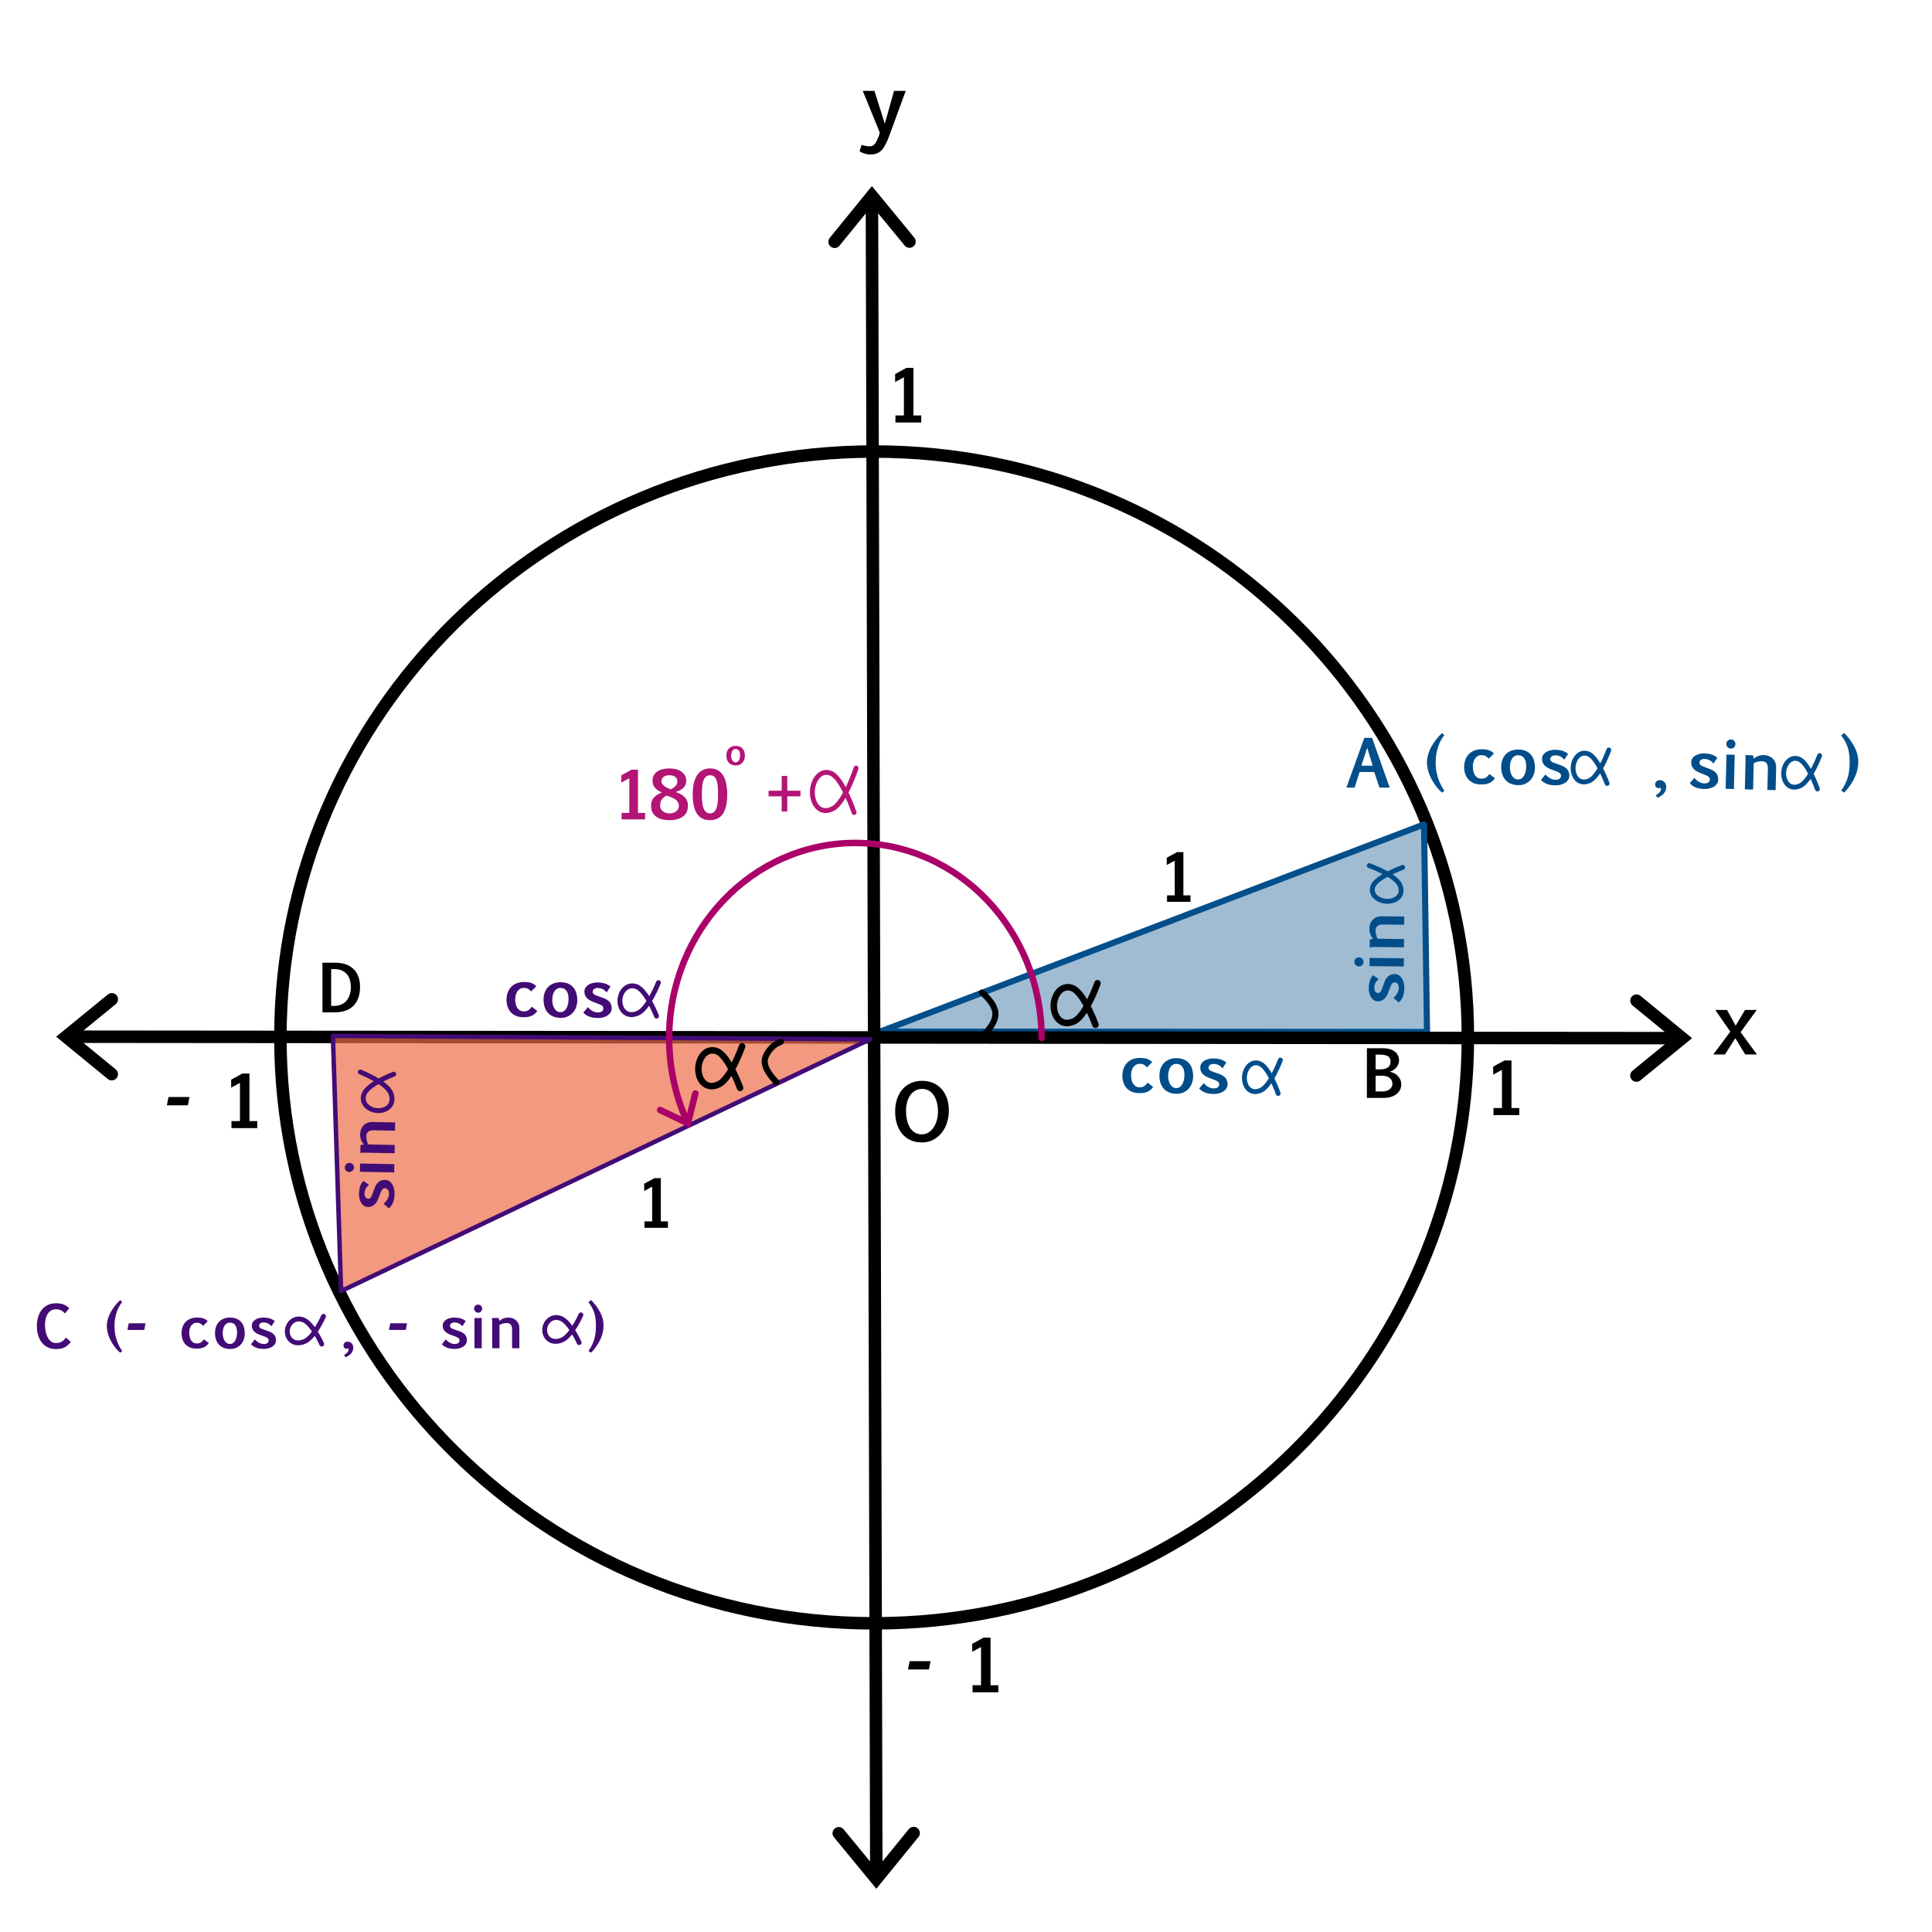 <?xml version="1.0" encoding="UTF-8" standalone="no"?> <svg xmlns="http://www.w3.org/2000/svg" xmlns:vectornator="http://vectornator.io" xmlns:xlink="http://www.w3.org/1999/xlink" height="100%" stroke-miterlimit="10" style="fill-rule:nonzero;clip-rule:evenodd;stroke-linecap:round;stroke-linejoin:round;" version="1.1" viewBox="0 0 595.35 595.35" width="100%" xml:space="preserve"> <defs></defs> <g id="Katman-1" vectornator:layerName="Katman 1"> <path d="M86.403 319.685C86.403 219.972 168.317 139.139 269.364 139.139C370.411 139.139 452.325 219.972 452.325 319.685C452.325 419.398 370.411 500.231 269.364 500.231C168.317 500.231 86.403 419.398 86.403 319.685Z" fill="#cc0000" fill-opacity="0" fill-rule="nonzero" opacity="1" stroke="#000000" stroke-linecap="butt" stroke-linejoin="miter" stroke-width="3.846" vectornator:layerName="(oval)"></path> <path d="M271.254 317.88L438.824 254.042L439.742 317.999L271.254 317.88Z" fill="#034f8b" fill-opacity="0.375" fill-rule="nonzero" opacity="1" stroke="#034f8b" stroke-linecap="butt" stroke-linejoin="miter" stroke-width="1.887"></path> <g opacity="1"> <path d="M516.459 319.909C491.36 319.886 22.267 319.461 22.267 319.461" fill="none" stroke="#000000" stroke-linecap="butt" stroke-linejoin="miter" stroke-width="3.846"></path> <g fill="#000000" stroke="none"> <path d="M33.24 306.445L19.128 317.97L17.308 319.456L19.126 320.946L33.216 332.496C34.038 333.17 35.249 333.05 35.922 332.228C36.596 331.407 36.476 330.195 35.654 329.522L21.564 317.972L21.561 320.949L35.673 309.424C36.495 308.752 36.617 307.541 35.946 306.718C35.274 305.896 34.062 305.773 33.24 306.445Z" fill="#000000"></path> <path d="M505.487 332.924L519.599 321.4L521.419 319.913L519.601 318.423L505.51 306.873C504.689 306.2 503.478 306.32 502.804 307.141C502.131 307.962 502.251 309.174 503.072 309.847L517.163 321.397L517.166 318.421L503.054 329.946C502.232 330.617 502.109 331.829 502.781 332.651C503.453 333.474 504.664 333.596 505.487 332.924Z" fill="#000000"></path> </g> </g> <g opacity="1"> <path d="M270.036 577.07C269.995 561.214 269.402 334.375 269.402 334.375L269.333 307.853C269.333 307.853 268.734 78.27 268.692 62.299" fill="none" stroke="#000000" stroke-linecap="butt" stroke-linejoin="miter" stroke-width="3.846"></path> <g fill="#000000" stroke="none"> <path d="M281.746 73.226L270.172 59.155L268.679 57.34L267.196 59.163L255.695 73.294C255.025 74.118 255.149 75.329 255.973 75.999C256.796 76.67 258.007 76.545 258.678 75.722L270.178 61.59L267.202 61.598L278.776 75.669C279.451 76.489 280.662 76.607 281.483 75.933C282.303 75.258 282.421 74.046 281.746 73.226Z" fill="#000000"></path> <path d="M256.982 566.143L268.556 580.214L270.049 582.029L271.532 580.206L283.033 566.075C283.703 565.251 283.579 564.04 282.755 563.37C281.932 562.699 280.72 562.824 280.05 563.647L268.55 577.779L271.526 577.771L259.952 563.7C259.277 562.88 258.065 562.762 257.245 563.436C256.425 564.111 256.307 565.323 256.982 566.143Z" fill="#000000"></path> </g> </g> <path d="M302.621 305.87C302.621 305.87 306.452 308.968 306.728 312.068C307.003 315.168 303.724 318.271 303.724 318.271" fill="#000000" fill-opacity="0.006" fill-rule="nonzero" opacity="1" stroke="#000000" stroke-linecap="butt" stroke-linejoin="miter" stroke-width="1.887"></path> <path d="M462.834 341.442L462.834 329.668L460.127 331.151L460.127 328.691L463.596 326.789L465.766 326.789L465.766 341.442L468.172 341.442L468.172 343.622L460.223 343.622L460.223 341.442L462.834 341.442Z" fill="#000000" opacity="1" stroke="#000000" stroke-linecap="butt" stroke-linejoin="miter" stroke-opacity="0.006" stroke-width="0.508"></path> <path d="M527.952 324.929L533.196 317.922L528.574 311.218L532.18 311.218L534.846 316.055L537.741 311.218L541.346 311.218L536.369 318.061L541.397 324.929L537.791 324.929L534.744 319.927L531.558 324.929L527.952 324.929Z" fill="#000000" opacity="1" stroke="#000000" stroke-linecap="butt" stroke-linejoin="miter" stroke-opacity="0.006" stroke-width="0.508"></path> <path d="M200.97 376.369L200.97 365.665L198.509 367.013L198.509 364.777L201.663 363.048L203.636 363.048L203.636 376.369L205.823 376.369L205.823 378.351L198.597 378.351L198.597 376.369L200.97 376.369Z" fill="#000000" opacity="1" stroke="#000000" stroke-linecap="butt" stroke-linejoin="miter" stroke-opacity="0.006" stroke-width="0.508"></path> <path d="M361.996 275.912L361.996 265.209L359.535 266.557L359.535 264.32L362.689 262.592L364.662 262.592L364.662 275.912L366.85 275.912L366.85 277.895L359.623 277.895L359.623 275.912L361.996 275.912Z" fill="#000000" opacity="1" stroke="#000000" stroke-linecap="butt" stroke-linejoin="miter" stroke-opacity="0.006" stroke-width="0.508"></path> <path d="M278.544 128.017L278.544 116.243L275.837 117.726L275.837 115.266L279.307 113.365L281.477 113.365L281.477 128.017L283.883 128.017L283.883 130.198L275.934 130.198L275.934 128.017L278.544 128.017Z" fill="#000000" opacity="1" stroke="#000000" stroke-linecap="butt" stroke-linejoin="miter" stroke-opacity="0.006" stroke-width="0.508"></path> <g fill="#000000" opacity="1" stroke="#000000" stroke-linecap="butt" stroke-linejoin="miter" stroke-opacity="0.006" stroke-width="0.508"> <path d="M58.383 338.044L57.9 340.601L51.433 340.601L51.927 338.044L58.383 338.044Z" stroke-width="0.404"></path> <path d="M73.938 345.456L73.938 333.683L71.231 335.165L71.231 332.705L74.701 330.804L76.87 330.804L76.87 345.456L79.277 345.456L79.277 347.637L71.328 347.637L71.328 345.456L73.938 345.456Z" stroke-width="0.404"></path> </g> <g fill="#000000" opacity="1" stroke="#000000" stroke-linecap="butt" stroke-linejoin="miter" stroke-opacity="0.006" stroke-width="0.508"> <path d="M286.747 511.89L286.264 514.446L279.797 514.446L280.291 511.89L286.747 511.89Z" stroke-width="0.404"></path> <path d="M302.302 519.302L302.302 507.528L299.595 509.011L299.595 506.551L303.065 504.649L305.235 504.649L305.235 519.302L307.641 519.302L307.641 521.482L299.692 521.482L299.692 519.302L302.302 519.302Z" stroke-width="0.404"></path> </g> <path d="M292.391 342.219C292.391 343.13 292.301 344.006 292.119 344.847C291.938 345.688 291.675 346.473 291.332 347.202C290.989 347.931 290.572 348.593 290.082 349.187C289.592 349.781 289.04 350.291 288.427 350.715C287.813 351.14 287.144 351.467 286.419 351.699C285.693 351.93 284.922 352.046 284.104 352.046C282.792 352.046 281.625 351.815 280.602 351.352C279.58 350.889 278.715 350.237 278.009 349.396C277.303 348.554 276.765 347.546 276.395 346.369C276.024 345.192 275.839 343.89 275.839 342.462C275.839 341.089 276.032 339.827 276.418 338.677C276.804 337.527 277.355 336.536 278.073 335.702C278.791 334.869 279.665 334.221 280.695 333.758C281.725 333.295 282.884 333.063 284.173 333.063C285.377 333.063 286.482 333.274 287.489 333.694C288.496 334.115 289.362 334.719 290.088 335.506C290.813 336.293 291.378 337.253 291.784 338.388C292.189 339.522 292.391 340.799 292.391 342.219ZM289.034 342.509C289.034 341.467 288.921 340.52 288.693 339.667C288.465 338.814 288.139 338.083 287.715 337.473C287.291 336.864 286.777 336.391 286.175 336.055C285.574 335.72 284.898 335.552 284.15 335.552C283.417 335.552 282.747 335.71 282.142 336.027C281.536 336.343 281.015 336.796 280.579 337.387C280.143 337.977 279.803 338.689 279.56 339.522C279.317 340.356 279.196 341.285 279.196 342.312C279.196 343.353 279.298 344.316 279.503 345.2C279.707 346.083 280.012 346.849 280.417 347.497C280.822 348.145 281.326 348.651 281.927 349.014C282.529 349.376 283.224 349.558 284.011 349.558C284.798 349.558 285.502 349.363 286.123 348.973C286.745 348.583 287.271 348.063 287.703 347.41C288.135 346.758 288.465 346.008 288.693 345.159C288.921 344.31 289.034 343.427 289.034 342.509Z" fill="#000000" opacity="1" stroke="#000000" stroke-linecap="butt" stroke-linejoin="miter" stroke-opacity="0.006" stroke-width="0.508"></path> <path d="M103.209 296.656C104.616 296.656 105.809 296.855 106.789 297.252C107.768 297.649 108.568 298.188 109.186 298.868C109.804 299.549 110.254 300.34 110.534 301.241C110.814 302.143 110.954 303.099 110.954 304.108C110.954 304.811 110.895 305.493 110.778 306.154C110.661 306.814 110.473 307.434 110.216 308.014C109.959 308.593 109.625 309.126 109.215 309.611C108.805 310.096 108.309 310.512 107.726 310.861C107.143 311.209 106.47 311.479 105.705 311.671C104.94 311.863 104.072 311.959 103.102 311.959L99.362 311.959L99.362 296.656L103.209 296.656ZM102.047 298.629L102.047 309.987L102.868 309.987C103.623 309.987 104.321 309.866 104.962 309.625C105.604 309.384 106.159 309.02 106.627 308.531C107.096 308.043 107.462 307.428 107.726 306.686C107.99 305.944 108.122 305.074 108.122 304.078C108.122 303.382 108.032 302.706 107.853 302.052C107.674 301.398 107.384 300.817 106.984 300.309C106.583 299.801 106.061 299.394 105.416 299.088C104.772 298.782 103.984 298.629 103.053 298.629L102.047 298.629Z" fill="#000000" opacity="1" stroke="#000000" stroke-linecap="butt" stroke-linejoin="miter" stroke-opacity="0.006" stroke-width="0.508"></path> <path d="M426.099 323.007C426.867 323.007 427.562 323.093 428.184 323.266C428.805 323.438 429.333 323.688 429.766 324.013C430.198 324.339 430.532 324.739 430.767 325.214C431.001 325.689 431.118 326.233 431.118 326.845C431.118 327.229 431.042 327.604 430.889 327.968C430.736 328.333 430.529 328.666 430.268 328.969C430.008 329.272 429.702 329.535 429.351 329.76C428.999 329.985 428.625 330.149 428.227 330.253C428.625 330.325 429.033 330.455 429.453 330.644C429.873 330.833 430.257 331.09 430.605 331.415C430.954 331.741 431.24 332.136 431.465 332.602C431.689 333.067 431.802 333.609 431.802 334.228C431.802 334.749 431.688 335.255 431.46 335.746C431.232 336.238 430.893 336.674 430.444 337.055C429.995 337.436 429.438 337.74 428.774 337.968C428.11 338.196 427.345 338.31 426.479 338.31L421.206 338.31L421.216 323.007L426.099 323.007ZM423.892 331.493L423.892 336.337L425.952 336.337C426.486 336.337 426.95 336.269 427.344 336.132C427.738 335.995 428.063 335.815 428.32 335.59C428.577 335.366 428.768 335.115 428.892 334.838C429.015 334.562 429.077 334.28 429.077 333.993C429.077 333.655 429.015 333.333 428.892 333.027C428.768 332.721 428.576 332.455 428.315 332.231C428.055 332.006 427.721 331.827 427.314 331.694C426.907 331.56 426.418 331.493 425.845 331.493L423.892 331.493ZM423.901 324.98L423.892 329.521L425.317 329.521C425.799 329.521 426.237 329.475 426.631 329.384C427.025 329.293 427.36 329.151 427.637 328.959C427.913 328.767 428.127 328.526 428.276 328.237C428.426 327.947 428.501 327.604 428.501 327.206C428.501 326.829 428.446 326.5 428.335 326.22C428.224 325.94 428.037 325.709 427.773 325.527C427.51 325.344 427.163 325.208 426.733 325.117C426.304 325.025 425.77 324.98 425.132 324.98L423.901 324.98Z" fill="#000000" opacity="1" stroke="#000000" stroke-linecap="butt" stroke-linejoin="miter" stroke-opacity="0.006" stroke-width="0.508"></path> <path d="M272.648 38.152L275.491 28.009L279.097 28.009L273.689 42.761C273.35 43.531 273.024 44.216 272.711 44.817C272.398 45.418 272.038 45.924 271.632 46.334C271.226 46.745 270.75 47.058 270.204 47.274C269.658 47.49 268.983 47.597 268.179 47.597C267.536 47.597 266.933 47.504 266.37 47.318C265.807 47.132 265.31 46.904 264.878 46.633L265.5 44.627C265.627 44.678 265.79 44.733 265.989 44.792C266.188 44.851 266.402 44.902 266.63 44.944C266.859 44.986 267.096 45.023 267.341 45.052C267.587 45.082 267.819 45.096 268.039 45.096C268.369 45.096 268.664 45.027 268.922 44.887C269.18 44.747 269.417 44.544 269.633 44.278C269.848 44.011 270.049 43.679 270.236 43.281C270.422 42.883 270.608 42.431 270.794 41.923C270.853 41.787 270.911 41.618 270.966 41.415C271.021 41.212 271.061 41.013 271.086 40.818L265.868 28.009L269.474 28.009L272.648 38.152Z" fill="#000000" opacity="1" stroke="none"></path> <path d="M268.133 320.253L105.105 397.846L102.583 319.208L268.133 320.253Z" fill="#ed6d48" fill-opacity="0.696" fill-rule="nonzero" opacity="1" stroke="#420b75" stroke-linecap="butt" stroke-linejoin="miter" stroke-width="1.378"></path> <path d="M240.606 321.053C240.606 321.053 240.579 321.073 239.743 321.424C238.006 322.155 235.874 324.666 235.66 326.721C235.343 329.765 239.235 333.418 239.235 333.418" fill="#cc0000" fill-opacity="0" fill-rule="nonzero" opacity="1" stroke="#000000" stroke-linecap="butt" stroke-linejoin="miter" stroke-width="1.887"></path> <g opacity="1" vectornator:layerName="Grupla 2"> <g fill="#420b75" opacity="1" stroke="#000000" stroke-linecap="butt" stroke-linejoin="miter" stroke-opacity="0.006" stroke-width="0.482"> <path d="M118.208 370.939C119.294 369.996 119.847 368.978 119.868 367.884C119.872 367.643 119.852 367.418 119.807 367.209C119.762 367 119.689 366.819 119.588 366.668C119.487 366.516 119.356 366.395 119.194 366.304C119.033 366.213 118.839 366.165 118.611 366.161C118.448 366.158 118.301 366.191 118.17 366.26C118.038 366.329 117.922 366.421 117.823 366.537C117.723 366.652 117.634 366.781 117.556 366.922C117.479 367.064 117.413 367.206 117.358 367.348C117.242 367.613 117.138 367.876 117.045 368.138C116.952 368.4 116.848 368.664 116.732 368.929C116.677 369.077 116.607 369.257 116.522 369.467C116.437 369.677 116.332 369.895 116.207 370.12C116.082 370.346 115.936 370.567 115.769 370.786C115.602 371.004 115.403 371.2 115.172 371.375C114.941 371.55 114.679 371.69 114.388 371.795C114.096 371.9 113.761 371.949 113.384 371.942C112.915 371.933 112.507 371.812 112.16 371.577C111.813 371.343 111.524 371.034 111.294 370.652C111.063 370.27 110.892 369.839 110.781 369.358C110.669 368.878 110.618 368.383 110.628 367.876C110.643 367.068 110.752 366.336 110.953 365.679C111.154 365.022 111.481 364.424 111.934 363.886L113.689 365.072C113.484 365.27 113.299 365.463 113.136 365.652C112.973 365.841 112.833 366.042 112.715 366.255C112.597 366.467 112.506 366.7 112.443 366.953C112.379 367.205 112.345 367.495 112.338 367.82C112.333 368.093 112.361 368.328 112.423 368.525C112.484 368.721 112.569 368.884 112.677 369.013C112.786 369.142 112.911 369.237 113.053 369.299C113.195 369.36 113.344 369.392 113.5 369.395C113.676 369.398 113.828 369.359 113.957 369.277C114.085 369.194 114.198 369.087 114.295 368.956C114.392 368.824 114.476 368.674 114.548 368.506C114.619 368.338 114.686 368.167 114.748 367.993C114.851 367.721 114.952 367.448 115.051 367.173C115.151 366.898 115.252 366.625 115.355 366.353C115.41 366.218 115.475 366.053 115.55 365.859C115.625 365.665 115.72 365.465 115.835 365.259C115.949 365.052 116.088 364.848 116.252 364.646C116.415 364.444 116.61 364.264 116.838 364.106C117.066 363.947 117.329 363.82 117.627 363.725C117.925 363.63 118.269 363.586 118.66 363.593C119.148 363.602 119.577 363.731 119.947 363.979C120.316 364.227 120.623 364.55 120.866 364.948C121.109 365.347 121.291 365.798 121.412 366.302C121.532 366.805 121.588 367.321 121.578 367.848C121.569 368.317 121.535 368.759 121.475 369.174C121.415 369.59 121.319 369.984 121.189 370.356C121.058 370.728 120.883 371.081 120.666 371.415C120.448 371.75 120.176 372.064 119.852 372.357L118.208 370.939Z" stroke-width="0.404"></path> <path d="M110.922 361.083L110.97 358.544L121.515 358.744L121.467 361.282L110.922 361.083ZM107.62 361.148C107.418 361.144 107.233 361.103 107.065 361.025C106.898 360.947 106.753 360.843 106.632 360.714C106.51 360.585 106.417 360.433 106.352 360.259C106.287 360.086 106.256 359.901 106.26 359.706C106.264 359.497 106.305 359.309 106.383 359.142C106.461 358.974 106.565 358.829 106.694 358.708C106.823 358.587 106.975 358.495 107.149 358.433C107.322 358.371 107.504 358.342 107.692 358.346C107.881 358.349 108.059 358.385 108.227 358.454C108.395 358.522 108.543 358.619 108.671 358.745C108.799 358.871 108.9 359.02 108.975 359.191C109.05 359.361 109.086 359.551 109.082 359.759C109.078 359.954 109.034 360.137 108.949 360.308C108.865 360.479 108.755 360.627 108.619 360.751C108.483 360.876 108.328 360.974 108.154 361.045C107.98 361.117 107.802 361.151 107.62 361.148Z" stroke-width="0.404"></path> <path d="M112.841 355.2C112.632 355.196 112.364 355.196 112.035 355.2C111.706 355.203 111.372 355.234 111.032 355.293L111.077 352.901C111.123 352.882 111.187 352.864 111.268 352.846C111.35 352.828 111.439 352.808 111.533 352.787C111.628 352.766 111.726 352.749 111.827 352.734C111.929 352.72 112.022 352.707 112.106 352.696C111.966 352.537 111.827 352.345 111.688 352.121C111.549 351.897 111.425 351.652 111.316 351.387C111.207 351.121 111.121 350.834 111.058 350.527C110.996 350.22 110.968 349.9 110.974 349.568C110.984 349.022 111.078 348.514 111.257 348.045C111.435 347.576 111.687 347.171 112.012 346.829C112.338 346.486 112.733 346.219 113.199 346.026C113.665 345.833 114.191 345.742 114.777 345.753L121.758 345.885L121.71 348.423L115.208 348.3C114.784 348.292 114.426 348.328 114.131 348.407C113.837 348.486 113.598 348.607 113.416 348.77C113.234 348.932 113.1 349.133 113.014 349.372C112.928 349.612 112.882 349.888 112.876 350.2C112.873 350.382 112.884 350.578 112.909 350.787C112.935 350.996 112.975 351.21 113.029 351.429C113.083 351.648 113.148 351.864 113.222 352.077C113.296 352.29 113.38 352.489 113.474 352.673L121.627 352.827L121.579 355.365L112.841 355.2Z" stroke-width="0.404"></path> </g> <path d="M111.025 330.344C111.025 330.344 118.979 333.48 120.376 336.745C121.773 340.01 119.591 342.083 116.871 342.242C114.101 342.404 111.013 340.217 112.193 337.117C113.372 334.018 121.332 331.006 121.332 331.006" fill="none" opacity="1" stroke="#420b75" stroke-linecap="butt" stroke-linejoin="miter" stroke-width="1.5" vectornator:layerName="Eğri 2"></path> </g> <g opacity="1" vectornator:layerName="Grupla 10"> <g fill="#004d8a" opacity="1" stroke="none" vectornator:layerName="Text 1"> <path d="M355.352 334.938C355.057 335.353 354.742 335.686 354.408 335.938C354.074 336.19 353.725 336.384 353.359 336.522C352.994 336.659 352.617 336.75 352.23 336.793C351.842 336.836 351.45 336.856 351.052 336.853C350.115 336.847 349.317 336.689 348.658 336.378C347.999 336.068 347.462 335.661 347.045 335.157C346.628 334.653 346.326 334.079 346.138 333.437C345.951 332.794 345.859 332.138 345.863 331.467C345.869 330.679 345.991 329.951 346.23 329.282C346.468 328.613 346.817 328.034 347.276 327.546C347.735 327.057 348.306 326.677 348.988 326.405C349.67 326.133 350.46 326 351.359 326.005C351.717 326.008 352.062 326.026 352.394 326.061C352.725 326.096 353.046 326.162 353.354 326.258C353.663 326.354 353.958 326.485 354.24 326.65C354.522 326.814 354.793 327.028 355.052 327.29L353.459 328.91C353.271 328.714 353.097 328.546 352.935 328.409C352.773 328.271 352.604 328.157 352.429 328.068C352.254 327.979 352.07 327.915 351.879 327.874C351.687 327.834 351.471 327.813 351.23 327.811C350.761 327.808 350.358 327.91 350.022 328.116C349.685 328.322 349.406 328.59 349.186 328.921C348.966 329.251 348.804 329.621 348.7 330.031C348.597 330.44 348.543 330.847 348.541 331.251C348.537 331.778 348.586 332.273 348.687 332.736C348.788 333.199 348.948 333.602 349.167 333.945C349.386 334.288 349.665 334.559 350.002 334.756C350.339 334.954 350.742 335.054 351.211 335.057C351.432 335.059 351.646 335.041 351.851 335.003C352.056 334.965 352.257 334.893 352.453 334.787C352.649 334.681 352.844 334.534 353.037 334.347C353.23 334.159 353.429 333.917 353.633 333.618L355.352 334.938Z"></path> <path d="M362.555 337.057C361.696 337.051 360.937 336.912 360.278 336.641C359.619 336.37 359.066 335.987 358.62 335.492C358.174 334.998 357.838 334.403 357.612 333.708C357.385 333.013 357.275 332.24 357.28 331.387C357.285 330.664 357.397 329.981 357.616 329.338C357.835 328.695 358.165 328.131 358.604 327.645C359.043 327.16 359.594 326.776 360.257 326.494C360.92 326.212 361.697 326.074 362.589 326.08C363.481 326.086 364.248 326.234 364.891 326.525C365.533 326.816 366.061 327.212 366.475 327.712C366.888 328.213 367.192 328.801 367.386 329.476C367.58 330.151 367.675 330.873 367.669 331.641C367.664 332.39 367.544 333.094 367.309 333.753C367.073 334.412 366.734 334.988 366.291 335.48C365.849 335.972 365.312 336.359 364.682 336.641C364.052 336.923 363.343 337.062 362.555 337.057ZM362.479 335.298C362.909 335.301 363.281 335.186 363.595 334.954C363.909 334.722 364.168 334.414 364.372 334.032C364.577 333.649 364.729 333.217 364.83 332.736C364.931 332.255 364.983 331.763 364.986 331.262C364.989 330.8 364.948 330.362 364.863 329.948C364.778 329.534 364.636 329.172 364.436 328.861C364.236 328.55 363.977 328.303 363.66 328.118C363.342 327.934 362.955 327.84 362.499 327.837C362.089 327.835 361.726 327.927 361.409 328.113C361.092 328.3 360.828 328.557 360.617 328.884C360.407 329.212 360.246 329.601 360.136 330.053C360.025 330.505 359.968 330.994 359.965 331.522C359.962 331.951 360.006 332.388 360.098 332.831C360.189 333.275 360.336 333.679 360.539 334.045C360.742 334.411 361.003 334.711 361.324 334.944C361.645 335.177 362.03 335.295 362.479 335.298Z"></path> <path d="M370.927 333.772C371.883 334.846 372.908 335.387 374.002 335.394C374.243 335.396 374.468 335.373 374.676 335.326C374.885 335.278 375.065 335.203 375.215 335.1C375.365 334.996 375.485 334.864 375.574 334.702C375.663 334.539 375.708 334.344 375.71 334.117C375.711 333.954 375.676 333.807 375.605 333.676C375.535 333.546 375.441 333.431 375.324 333.333C375.208 333.234 375.078 333.147 374.936 333.071C374.793 332.996 374.65 332.931 374.507 332.878C374.241 332.766 373.976 332.665 373.713 332.575C373.45 332.485 373.185 332.384 372.919 332.272C372.77 332.219 372.59 332.151 372.379 332.068C372.168 331.985 371.949 331.883 371.721 331.761C371.494 331.639 371.271 331.496 371.05 331.332C370.83 331.167 370.631 330.971 370.454 330.742C370.276 330.513 370.133 330.253 370.024 329.963C369.916 329.672 369.863 329.338 369.865 328.96C369.868 328.492 369.985 328.082 370.215 327.732C370.445 327.382 370.75 327.09 371.129 326.855C371.508 326.619 371.937 326.443 372.417 326.326C372.896 326.209 373.39 326.152 373.897 326.155C374.705 326.16 375.438 326.26 376.098 326.453C376.757 326.646 377.359 326.966 377.903 327.412L376.739 329.182C376.538 328.979 376.342 328.797 376.152 328.636C375.961 328.475 375.758 328.337 375.544 328.222C375.33 328.106 375.096 328.019 374.842 327.958C374.589 327.898 374.299 327.867 373.974 327.865C373.701 327.863 373.466 327.894 373.27 327.958C373.074 328.021 372.913 328.108 372.785 328.218C372.657 328.328 372.564 328.454 372.504 328.597C372.445 328.74 372.414 328.889 372.413 329.046C372.412 329.222 372.453 329.373 372.537 329.501C372.621 329.628 372.729 329.74 372.862 329.835C372.995 329.93 373.146 330.013 373.315 330.082C373.484 330.151 373.656 330.216 373.831 330.276C374.104 330.375 374.378 330.473 374.654 330.569C374.93 330.666 375.205 330.764 375.478 330.863C375.614 330.916 375.779 330.979 375.974 331.052C376.169 331.125 376.37 331.217 376.578 331.329C376.786 331.441 376.991 331.578 377.195 331.739C377.399 331.9 377.582 332.093 377.743 332.318C377.905 332.544 378.035 332.805 378.134 333.102C378.233 333.399 378.281 333.743 378.278 334.134C378.275 334.622 378.152 335.052 377.908 335.425C377.665 335.798 377.345 336.108 376.95 336.356C376.554 336.604 376.105 336.792 375.603 336.919C375.101 337.046 374.586 337.107 374.059 337.104C373.59 337.101 373.148 337.072 372.732 337.017C372.315 336.962 371.92 336.871 371.547 336.745C371.173 336.619 370.818 336.449 370.481 336.235C370.144 336.021 369.826 335.754 369.529 335.433L370.927 333.772Z"></path> </g> <path d="M394.552 326.658C394.552 326.658 391.592 334.59 388.555 335.966C385.518 337.341 383.608 335.145 383.477 332.423C383.344 329.653 385.393 326.58 388.261 327.78C391.128 328.981 393.872 336.96 393.872 336.96" fill="none" opacity="1" stroke="#004d8a" stroke-linecap="butt" stroke-linejoin="miter" stroke-width="1.5" vectornator:layerName="Eğri 10"></path> </g> <g opacity="1" vectornator:layerName="Grupla 9"> <g fill="#004d8a" opacity="1" stroke="none" vectornator:layerName="Text 2"> <path d="M429.401 307.509C430.478 306.556 431.022 305.533 431.033 304.439C431.035 304.198 431.013 303.973 430.966 303.764C430.92 303.555 430.845 303.376 430.742 303.225C430.639 303.074 430.507 302.954 430.345 302.865C430.183 302.775 429.988 302.729 429.761 302.727C429.598 302.725 429.451 302.76 429.32 302.83C429.189 302.9 429.074 302.994 428.976 303.11C428.877 303.226 428.789 303.356 428.713 303.498C428.637 303.641 428.572 303.783 428.518 303.926C428.405 304.192 428.303 304.456 428.213 304.719C428.122 304.982 428.02 305.246 427.907 305.512C427.853 305.661 427.785 305.841 427.702 306.052C427.618 306.263 427.515 306.481 427.392 306.708C427.27 306.935 427.126 307.158 426.961 307.378C426.796 307.597 426.599 307.796 426.369 307.972C426.14 308.149 425.879 308.291 425.589 308.399C425.298 308.507 424.964 308.559 424.586 308.555C424.117 308.551 423.708 308.433 423.359 308.202C423.01 307.97 422.718 307.665 422.484 307.285C422.25 306.905 422.075 306.475 421.96 305.995C421.844 305.516 421.788 305.022 421.793 304.514C421.801 303.707 421.903 302.974 422.098 302.315C422.294 301.656 422.615 301.055 423.063 300.513L424.829 301.683C424.625 301.882 424.443 302.078 424.281 302.268C424.12 302.458 423.981 302.661 423.865 302.874C423.749 303.088 423.661 303.322 423.6 303.575C423.539 303.828 423.506 304.118 423.503 304.443C423.501 304.717 423.531 304.951 423.594 305.147C423.657 305.343 423.743 305.505 423.853 305.633C423.962 305.761 424.088 305.855 424.231 305.915C424.374 305.975 424.523 306.006 424.679 306.007C424.855 306.009 425.007 305.968 425.135 305.885C425.262 305.802 425.374 305.694 425.47 305.561C425.566 305.429 425.648 305.278 425.718 305.109C425.788 304.941 425.854 304.769 425.914 304.594C426.014 304.321 426.113 304.047 426.21 303.771C426.307 303.496 426.406 303.221 426.506 302.949C426.56 302.813 426.623 302.647 426.697 302.453C426.77 302.258 426.863 302.057 426.976 301.85C427.089 301.643 427.226 301.437 427.387 301.234C427.549 301.03 427.743 300.848 427.969 300.688C428.195 300.527 428.457 300.398 428.754 300.3C429.051 300.202 429.395 300.155 429.786 300.159C430.274 300.164 430.704 300.288 431.076 300.533C431.448 300.777 431.757 301.098 432.004 301.494C432.251 301.89 432.437 302.34 432.562 302.842C432.688 303.345 432.748 303.86 432.742 304.387C432.738 304.856 432.708 305.298 432.651 305.715C432.595 306.131 432.503 306.525 432.376 306.898C432.249 307.272 432.078 307.626 431.863 307.963C431.648 308.299 431.379 308.616 431.057 308.912L429.401 307.509Z"></path> <path d="M422.026 297.719L422.051 295.18L432.597 295.284L432.572 297.823L422.026 297.719ZM418.724 297.814C418.522 297.812 418.337 297.773 418.169 297.696C418 297.62 417.855 297.517 417.732 297.389C417.61 297.261 417.515 297.11 417.449 296.937C417.382 296.764 417.35 296.58 417.351 296.384C417.354 296.176 417.393 295.988 417.469 295.819C417.546 295.651 417.648 295.505 417.776 295.383C417.905 295.26 418.055 295.167 418.228 295.104C418.401 295.04 418.582 295.01 418.771 295.011C418.96 295.013 419.139 295.048 419.307 295.114C419.476 295.181 419.625 295.277 419.754 295.402C419.883 295.527 419.986 295.674 420.062 295.844C420.138 296.015 420.176 296.204 420.174 296.412C420.172 296.607 420.129 296.791 420.046 296.963C419.963 297.134 419.854 297.283 419.719 297.409C419.585 297.534 419.431 297.634 419.258 297.707C419.084 297.78 418.907 297.816 418.724 297.814Z"></path> <path d="M423.891 291.819C423.682 291.817 423.414 291.82 423.085 291.826C422.756 291.833 422.422 291.867 422.083 291.929L422.106 289.536C422.152 289.517 422.216 289.498 422.297 289.479C422.379 289.461 422.467 289.44 422.562 289.418C422.656 289.397 422.754 289.378 422.855 289.363C422.956 289.347 423.049 289.334 423.134 289.322C422.992 289.164 422.851 288.974 422.71 288.751C422.569 288.528 422.443 288.284 422.331 288.02C422.22 287.755 422.132 287.469 422.066 287.163C422.001 286.856 421.97 286.537 421.973 286.205C421.978 285.658 422.068 285.149 422.242 284.679C422.416 284.208 422.664 283.801 422.986 283.456C423.309 283.11 423.702 282.839 424.166 282.642C424.63 282.445 425.156 282.349 425.741 282.355L432.724 282.423L432.699 284.962L426.195 284.898C425.772 284.894 425.413 284.933 425.12 285.015C424.826 285.096 424.589 285.219 424.408 285.384C424.227 285.548 424.095 285.75 424.011 285.99C423.928 286.23 423.884 286.507 423.881 286.819C423.879 287.001 423.892 287.197 423.919 287.405C423.947 287.614 423.988 287.828 424.045 288.046C424.101 288.265 424.168 288.48 424.244 288.693C424.32 288.905 424.406 289.103 424.502 289.286L432.655 289.366L432.631 291.905L423.891 291.819Z"></path> </g> <path d="M421.934 266.733C421.934 266.733 429.902 269.597 431.313 272.618C432.725 275.639 430.552 277.575 427.832 277.738C425.064 277.904 421.966 275.892 423.132 273.011C424.298 270.129 432.244 267.289 432.244 267.289" fill="none" opacity="1" stroke="#004d8a" stroke-linecap="butt" stroke-linejoin="miter" stroke-width="1.5" vectornator:layerName="Eğri 8"></path> </g> <g opacity="1" vectornator:layerName="Grupla 11"> <g fill="#034f8b" opacity="1" stroke="#000000" stroke-linecap="butt" stroke-linejoin="miter" stroke-opacity="0.006" stroke-width="0.482" vectornator:layerName="Text 3"> <path d="M420.417 227.381L422.81 227.381L428.23 242.694L425.075 242.694L423.483 237.909L418.952 237.909L417.429 242.694L414.89 242.694L420.417 227.381ZM419.509 235.946L422.995 235.946L421.296 230.418L419.509 235.946Z" stroke-width="0.404"></path> <path d="M444.392 244.256C443.643 243.612 442.979 242.9 442.399 242.122C441.82 241.344 441.332 240.547 440.935 239.73C440.537 238.913 440.236 238.096 440.031 237.279C439.826 236.462 439.724 235.685 439.724 234.95C439.724 234.214 439.826 233.46 440.031 232.689C440.236 231.917 440.537 231.144 440.935 230.369C441.332 229.595 441.818 228.83 442.395 228.075C442.971 227.319 443.63 226.59 444.372 225.887L445.085 226.532C444.551 227.196 444.11 227.897 443.762 228.636C443.413 229.375 443.138 230.116 442.937 230.858C442.735 231.6 442.595 232.326 442.517 233.036C442.439 233.745 442.399 234.406 442.399 235.018C442.399 235.636 442.44 236.291 442.522 236.981C442.603 237.671 442.744 238.384 442.946 239.119C443.148 239.855 443.423 240.607 443.772 241.375C444.12 242.144 444.558 242.915 445.085 243.69L444.392 244.256Z" stroke-width="0.404"></path> <path d="M510.212 245.077C510.44 244.933 510.651 244.793 510.847 244.657C511.042 244.52 511.211 244.375 511.355 244.222C511.498 244.069 511.61 243.905 511.691 243.729C511.773 243.553 511.814 243.351 511.814 243.123C511.814 243.052 511.807 242.983 511.794 242.918C511.781 242.853 511.765 242.782 511.745 242.703C511.706 242.736 511.631 242.772 511.521 242.811C511.41 242.85 511.289 242.869 511.159 242.869C510.788 242.869 510.51 242.764 510.324 242.552C510.139 242.341 510.046 242.069 510.046 241.737C510.046 241.567 510.077 241.403 510.139 241.244C510.201 241.084 510.288 240.942 510.402 240.819C510.516 240.695 510.653 240.596 510.813 240.521C510.972 240.446 511.153 240.409 511.355 240.409C511.732 240.409 512.053 240.47 512.316 240.594C512.58 240.718 512.797 240.877 512.966 241.073C513.135 241.268 513.259 241.483 513.337 241.717C513.415 241.952 513.454 242.179 513.454 242.401C513.454 242.876 513.383 243.289 513.239 243.641C513.096 243.993 512.902 244.303 512.658 244.574C512.414 244.844 512.133 245.08 511.814 245.282C511.494 245.483 511.156 245.672 510.798 245.848L510.212 245.077Z" stroke-width="0.404"></path> <path d="M568.288 244.246L567.36 243.621C567.907 242.873 568.35 242.132 568.689 241.4C569.027 240.667 569.292 239.938 569.484 239.212C569.676 238.486 569.805 237.76 569.87 237.035C569.935 236.309 569.968 235.578 569.968 234.842C569.968 234.113 569.935 233.405 569.87 232.718C569.805 232.031 569.678 231.351 569.489 230.677C569.3 230.003 569.037 229.334 568.698 228.67C568.36 228.006 567.914 227.332 567.36 226.649L568.288 225.838C569.675 227.284 570.746 228.75 571.501 230.238C572.256 231.725 572.634 233.234 572.634 234.764C572.634 235.532 572.544 236.317 572.365 237.118C572.186 237.918 571.918 238.719 571.56 239.52C571.202 240.321 570.749 241.118 570.202 241.912C569.655 242.707 569.017 243.485 568.288 244.246Z" stroke-width="0.404"></path> </g> <g opacity="1" vectornator:layerName="Grupla 3"> <g fill="#004d8a" opacity="1" stroke="none" vectornator:layerName="Text 3"> <path d="M522.125 239.723C523.062 240.817 524.078 241.379 525.171 241.41C525.412 241.416 525.637 241.398 525.847 241.355C526.056 241.312 526.237 241.24 526.389 241.14C526.541 241.04 526.663 240.91 526.755 240.75C526.847 240.59 526.895 240.396 526.901 240.168C526.904 240.005 526.872 239.858 526.804 239.725C526.735 239.593 526.644 239.477 526.529 239.376C526.414 239.275 526.286 239.185 526.144 239.106C526.003 239.028 525.861 238.96 525.719 238.904C525.455 238.786 525.192 238.68 524.931 238.584C524.669 238.489 524.407 238.383 524.142 238.265C523.994 238.208 523.815 238.137 523.605 238.05C523.396 237.962 523.178 237.855 522.954 237.729C522.729 237.602 522.507 237.454 522.29 237.285C522.073 237.117 521.877 236.916 521.704 236.683C521.53 236.45 521.391 236.188 521.288 235.895C521.184 235.602 521.137 235.267 521.146 234.89C521.157 234.421 521.28 234.014 521.516 233.669C521.753 233.324 522.062 233.038 522.445 232.811C522.828 232.583 523.261 232.416 523.742 232.309C524.223 232.202 524.717 232.155 525.225 232.169C526.032 232.192 526.764 232.306 527.42 232.513C528.076 232.72 528.672 233.053 529.208 233.51L528.014 235.255C527.817 235.048 527.624 234.862 527.436 234.697C527.248 234.532 527.048 234.39 526.836 234.27C526.624 234.15 526.391 234.058 526.139 233.992C525.887 233.926 525.598 233.889 525.272 233.88C524.999 233.873 524.764 233.899 524.567 233.958C524.37 234.018 524.207 234.102 524.078 234.209C523.948 234.316 523.852 234.44 523.79 234.582C523.728 234.723 523.695 234.872 523.692 235.028C523.688 235.204 523.726 235.357 523.808 235.486C523.889 235.615 523.996 235.729 524.127 235.827C524.258 235.925 524.408 236.01 524.575 236.083C524.743 236.156 524.914 236.225 525.088 236.288C525.359 236.393 525.632 236.497 525.906 236.599C526.18 236.701 526.453 236.805 526.724 236.91C526.86 236.966 527.024 237.032 527.218 237.109C527.411 237.186 527.611 237.283 527.816 237.399C528.022 237.515 528.225 237.656 528.427 237.821C528.628 237.986 528.807 238.184 528.964 238.413C529.122 238.642 529.247 238.906 529.341 239.205C529.435 239.503 529.477 239.848 529.468 240.239C529.456 240.727 529.326 241.155 529.076 241.522C528.826 241.89 528.502 242.194 528.102 242.433C527.702 242.673 527.25 242.851 526.746 242.967C526.242 243.084 525.726 243.134 525.199 243.12C524.731 243.107 524.289 243.069 523.873 243.005C523.458 242.942 523.065 242.843 522.694 242.709C522.322 242.575 521.97 242.397 521.637 242.176C521.303 241.956 520.991 241.682 520.699 241.354L522.125 239.723Z"></path> <path d="M532.015 232.523L534.553 232.593L534.303 243.137L531.765 243.067L532.015 232.523ZM531.967 229.22C531.972 229.018 532.014 228.833 532.092 228.666C532.171 228.499 532.276 228.355 532.405 228.235C532.535 228.115 532.687 228.023 532.861 227.96C533.035 227.896 533.22 227.867 533.415 227.872C533.624 227.878 533.811 227.921 533.979 228C534.146 228.08 534.29 228.185 534.411 228.315C534.532 228.445 534.622 228.598 534.683 228.772C534.744 228.946 534.773 229.128 534.768 229.317C534.764 229.505 534.727 229.683 534.658 229.851C534.589 230.018 534.491 230.165 534.364 230.292C534.237 230.419 534.088 230.519 533.917 230.592C533.746 230.666 533.557 230.7 533.348 230.694C533.153 230.688 532.97 230.643 532.8 230.557C532.629 230.47 532.482 230.359 532.358 230.222C532.234 230.085 532.137 229.929 532.067 229.755C531.996 229.58 531.963 229.402 531.967 229.22Z"></path> <path d="M537.888 234.493C537.893 234.284 537.895 234.016 537.893 233.687C537.891 233.358 537.861 233.023 537.804 232.683L540.196 232.749C540.214 232.795 540.232 232.859 540.25 232.941C540.267 233.023 540.287 233.111 540.307 233.206C540.328 233.301 540.345 233.399 540.359 233.501C540.373 233.602 540.385 233.695 540.396 233.78C540.556 233.641 540.748 233.503 540.972 233.366C541.197 233.229 541.443 233.107 541.709 233.001C541.975 232.894 542.262 232.811 542.569 232.751C542.877 232.691 543.197 232.666 543.529 232.675C544.075 232.69 544.582 232.789 545.05 232.971C545.518 233.153 545.922 233.409 546.263 233.737C546.603 234.066 546.869 234.464 547.06 234.932C547.251 235.399 547.339 235.926 547.325 236.512L547.159 243.492L544.621 243.422L544.776 236.92C544.786 236.497 544.752 236.138 544.674 235.843C544.597 235.547 544.477 235.308 544.315 235.124C544.154 234.941 543.953 234.805 543.714 234.717C543.476 234.629 543.2 234.581 542.888 234.572C542.705 234.567 542.51 234.576 542.301 234.6C542.092 234.623 541.878 234.661 541.658 234.714C541.439 234.766 541.223 234.829 541.009 234.901C540.796 234.973 540.597 235.056 540.412 235.148L540.218 243.3L537.68 243.23L537.888 234.493Z"></path> </g> <path d="M560.716 232.837C560.716 232.837 557.756 240.77 554.719 242.145C551.682 243.52 549.772 241.324 549.641 238.603C549.508 235.832 551.557 232.759 554.425 233.959C557.292 235.16 560.036 243.14 560.036 243.14" fill="none" opacity="1" stroke="#004d8a" stroke-linecap="butt" stroke-linejoin="miter" stroke-width="1.5" vectornator:layerName="Eğri 9"></path> </g> <g opacity="1" vectornator:layerName="Grupla 5"> <g fill="#004d8a" opacity="1" stroke="none" vectornator:layerName="Text 1"> <path d="M460.67 239.823C460.375 240.238 460.06 240.571 459.727 240.822C459.393 241.074 459.044 241.268 458.678 241.406C458.313 241.543 457.936 241.633 457.549 241.676C457.161 241.719 456.769 241.739 456.371 241.736C455.434 241.729 454.636 241.57 453.977 241.26C453.318 240.949 452.78 240.541 452.363 240.037C451.946 239.533 451.644 238.959 451.456 238.317C451.268 237.674 451.176 237.017 451.18 236.347C451.185 235.559 451.306 234.831 451.545 234.162C451.783 233.493 452.132 232.915 452.591 232.426C453.05 231.938 453.62 231.558 454.302 231.286C454.984 231.014 455.774 230.882 456.673 230.888C457.031 230.891 457.376 230.909 457.707 230.944C458.039 230.979 458.36 231.045 458.668 231.142C458.977 231.238 459.272 231.369 459.554 231.534C459.837 231.698 460.107 231.912 460.366 232.174L458.774 233.794C458.586 233.597 458.412 233.43 458.25 233.292C458.088 233.154 457.919 233.041 457.744 232.951C457.569 232.862 457.385 232.797 457.193 232.757C457.002 232.717 456.785 232.696 456.544 232.694C456.076 232.69 455.673 232.792 455.336 232.998C455 233.204 454.721 233.472 454.501 233.802C454.281 234.133 454.119 234.503 454.016 234.912C453.913 235.322 453.86 235.728 453.857 236.132C453.854 236.659 453.903 237.154 454.004 237.617C454.106 238.08 454.266 238.483 454.485 238.827C454.704 239.17 454.983 239.441 455.32 239.638C455.657 239.836 456.06 239.937 456.529 239.94C456.75 239.942 456.964 239.924 457.169 239.886C457.374 239.848 457.575 239.777 457.771 239.671C457.967 239.565 458.161 239.418 458.355 239.23C458.548 239.043 458.746 238.8 458.95 238.502L460.67 239.823Z"></path> <path d="M467.874 241.945C467.015 241.939 466.256 241.8 465.597 241.528C464.937 241.257 464.385 240.873 463.939 240.379C463.492 239.884 463.156 239.289 462.929 238.594C462.702 237.899 462.591 237.125 462.597 236.272C462.601 235.55 462.713 234.867 462.932 234.224C463.15 233.581 463.479 233.017 463.919 232.532C464.358 232.047 464.909 231.663 465.571 231.381C466.234 231.1 467.011 230.962 467.903 230.968C468.795 230.975 469.562 231.124 470.205 231.415C470.848 231.706 471.376 232.102 471.789 232.603C472.203 233.104 472.507 233.692 472.701 234.367C472.896 235.042 472.991 235.764 472.986 236.532C472.981 237.281 472.861 237.985 472.626 238.644C472.391 239.303 472.052 239.879 471.61 240.37C471.167 240.862 470.631 241.249 470.001 241.531C469.371 241.813 468.662 241.951 467.874 241.945ZM467.797 240.187C468.227 240.19 468.599 240.075 468.913 239.843C469.227 239.611 469.486 239.304 469.69 238.921C469.894 238.538 470.046 238.106 470.147 237.625C470.248 237.144 470.3 236.653 470.303 236.152C470.305 235.69 470.264 235.251 470.179 234.837C470.094 234.423 469.951 234.061 469.751 233.75C469.551 233.44 469.292 233.192 468.974 233.007C468.656 232.823 468.27 232.729 467.814 232.726C467.404 232.723 467.04 232.815 466.723 233.001C466.406 233.188 466.143 233.444 465.932 233.772C465.722 234.099 465.562 234.489 465.452 234.94C465.341 235.392 465.285 235.881 465.281 236.409C465.279 236.838 465.323 237.275 465.415 237.718C465.507 238.162 465.654 238.566 465.857 238.932C466.06 239.299 466.321 239.598 466.642 239.832C466.963 240.065 467.348 240.183 467.797 240.187Z"></path> <path d="M476.244 238.665C477.201 239.74 478.227 240.281 479.32 240.289C479.561 240.29 479.786 240.268 479.995 240.22C480.203 240.173 480.383 240.098 480.533 239.995C480.683 239.891 480.803 239.759 480.892 239.597C480.981 239.435 481.026 239.24 481.027 239.012C481.028 238.849 480.993 238.702 480.923 238.572C480.852 238.441 480.758 238.326 480.642 238.228C480.525 238.129 480.395 238.042 480.253 237.966C480.11 237.89 479.967 237.826 479.824 237.773C479.558 237.66 479.293 237.559 479.03 237.469C478.767 237.379 478.502 237.278 478.236 237.166C478.087 237.112 477.906 237.044 477.695 236.962C477.484 236.879 477.265 236.776 477.038 236.654C476.811 236.532 476.587 236.389 476.367 236.224C476.146 236.06 475.947 235.863 475.77 235.634C475.592 235.405 475.449 235.145 475.34 234.855C475.231 234.564 475.178 234.23 475.18 233.853C475.183 233.384 475.299 232.975 475.53 232.625C475.76 232.275 476.064 231.982 476.443 231.747C476.822 231.512 477.251 231.336 477.731 231.219C478.21 231.102 478.703 231.046 479.211 231.049C480.018 231.055 480.752 231.155 481.411 231.348C482.071 231.542 482.673 231.862 483.217 232.309L482.054 234.078C481.853 233.874 481.657 233.692 481.466 233.531C481.275 233.37 481.073 233.232 480.859 233.117C480.644 233.001 480.411 232.913 480.157 232.853C479.904 232.793 479.614 232.761 479.289 232.759C479.015 232.757 478.781 232.788 478.585 232.852C478.389 232.915 478.227 233.002 478.1 233.112C477.972 233.222 477.879 233.348 477.819 233.491C477.76 233.633 477.729 233.783 477.728 233.939C477.727 234.115 477.769 234.267 477.853 234.394C477.936 234.522 478.045 234.633 478.178 234.729C478.311 234.824 478.461 234.906 478.63 234.976C478.799 235.046 478.971 235.11 479.147 235.17C479.42 235.27 479.694 235.368 479.97 235.464C480.246 235.56 480.521 235.658 480.794 235.758C480.93 235.811 481.096 235.874 481.29 235.947C481.485 236.02 481.687 236.113 481.894 236.225C482.102 236.337 482.308 236.474 482.512 236.635C482.716 236.796 482.899 236.989 483.06 237.215C483.221 237.441 483.352 237.702 483.451 237.999C483.55 238.296 483.598 238.64 483.596 239.03C483.593 239.518 483.47 239.949 483.226 240.321C482.983 240.694 482.664 241.004 482.268 241.252C481.873 241.5 481.424 241.687 480.922 241.814C480.42 241.94 479.905 242.002 479.378 241.998C478.909 241.995 478.467 241.966 478.05 241.91C477.634 241.855 477.239 241.765 476.866 241.638C476.492 241.512 476.137 241.342 475.799 241.128C475.462 240.914 475.145 240.646 474.847 240.325L476.244 238.665Z"></path> </g> <path d="M495.755 231.101C495.755 231.101 492.911 239.082 489.893 240.508C486.876 241.934 484.935 239.77 484.765 237.051C484.593 234.284 486.597 231.176 489.481 232.329C492.366 233.481 495.224 241.414 495.224 241.414" fill="none" opacity="1" stroke="#004d8a" stroke-linecap="butt" stroke-linejoin="miter" stroke-width="1.5" vectornator:layerName="Eğri 6"></path> </g> </g> <g opacity="1" vectornator:layerName="Grupla 6"> <g fill="#420b75" opacity="1" stroke="#000000" stroke-linecap="butt" stroke-linejoin="miter" stroke-opacity="0.006" stroke-width="0.482"> <path d="M165.573 311.54C165.278 311.954 164.963 312.288 164.63 312.54C164.296 312.791 163.947 312.986 163.581 313.124C163.216 313.262 162.839 313.352 162.451 313.395C162.064 313.438 161.671 313.459 161.274 313.456C160.337 313.45 159.539 313.292 158.88 312.982C158.221 312.672 157.683 312.265 157.266 311.761C156.85 311.257 156.547 310.684 156.359 310.041C156.171 309.399 156.079 308.742 156.083 308.072C156.088 307.284 156.21 306.556 156.449 305.887C156.687 305.217 157.036 304.639 157.495 304.15C157.954 303.661 158.524 303.281 159.206 303.008C159.888 302.736 160.678 302.602 161.577 302.608C161.935 302.61 162.28 302.629 162.612 302.663C162.943 302.698 163.264 302.764 163.572 302.86C163.881 302.956 164.176 303.087 164.458 303.251C164.741 303.416 165.011 303.629 165.27 303.891L163.678 305.512C163.49 305.315 163.315 305.148 163.153 305.011C162.992 304.873 162.823 304.76 162.648 304.671C162.473 304.582 162.289 304.517 162.097 304.477C161.905 304.436 161.689 304.416 161.448 304.414C160.979 304.411 160.577 304.513 160.24 304.719C159.904 304.925 159.625 305.194 159.405 305.524C159.185 305.855 159.023 306.225 158.92 306.634C158.816 307.044 158.763 307.451 158.761 307.854C158.757 308.382 158.806 308.877 158.907 309.34C159.009 309.802 159.169 310.205 159.388 310.549C159.607 310.892 159.886 311.162 160.223 311.36C160.56 311.557 160.963 311.657 161.432 311.66C161.653 311.662 161.867 311.643 162.072 311.606C162.277 311.568 162.478 311.496 162.674 311.39C162.87 311.283 163.065 311.137 163.258 310.949C163.451 310.761 163.65 310.518 163.853 310.22L165.573 311.54Z" stroke-width="0.404"></path> <path d="M172.777 313.655C171.918 313.65 171.159 313.512 170.499 313.24C169.84 312.969 169.288 312.587 168.842 312.092C168.395 311.598 168.059 311.003 167.832 310.309C167.605 309.614 167.495 308.84 167.5 307.987C167.505 307.265 167.616 306.582 167.835 305.938C168.054 305.295 168.383 304.731 168.822 304.245C169.262 303.76 169.813 303.376 170.475 303.094C171.138 302.811 171.915 302.673 172.807 302.679C173.699 302.684 174.466 302.832 175.109 303.123C175.752 303.413 176.28 303.809 176.693 304.309C177.107 304.81 177.411 305.398 177.605 306.073C177.799 306.748 177.894 307.47 177.889 308.238C177.885 308.987 177.765 309.691 177.529 310.35C177.294 311.009 176.955 311.585 176.513 312.077C176.07 312.569 175.534 312.956 174.904 313.239C174.274 313.521 173.565 313.66 172.777 313.655ZM172.7 311.897C173.13 311.9 173.502 311.785 173.816 311.552C174.13 311.32 174.389 311.012 174.593 310.629C174.797 310.247 174.95 309.815 175.05 309.333C175.151 308.852 175.203 308.361 175.206 307.86C175.209 307.398 175.168 306.959 175.083 306.545C174.997 306.132 174.855 305.769 174.655 305.459C174.455 305.148 174.196 304.901 173.878 304.717C173.56 304.532 173.174 304.439 172.718 304.436C172.308 304.433 171.944 304.525 171.627 304.712C171.31 304.899 171.047 305.156 170.836 305.484C170.626 305.811 170.465 306.201 170.355 306.653C170.245 307.104 170.188 307.594 170.185 308.121C170.182 308.551 170.227 308.987 170.318 309.431C170.41 309.874 170.557 310.279 170.76 310.644C170.963 311.01 171.224 311.31 171.545 311.543C171.866 311.776 172.251 311.894 172.7 311.897Z" stroke-width="0.404"></path> <path d="M181.148 310.368C182.104 311.442 183.13 311.982 184.223 311.989C184.464 311.99 184.689 311.967 184.898 311.92C185.106 311.872 185.286 311.797 185.436 311.694C185.587 311.59 185.706 311.458 185.795 311.295C185.884 311.133 185.929 310.938 185.931 310.71C185.932 310.548 185.897 310.401 185.826 310.27C185.755 310.14 185.662 310.025 185.545 309.927C185.428 309.828 185.299 309.741 185.156 309.665C185.013 309.59 184.87 309.525 184.727 309.472C184.461 309.36 184.197 309.259 183.933 309.169C183.67 309.08 183.406 308.979 183.139 308.867C182.99 308.814 182.81 308.746 182.599 308.663C182.388 308.58 182.169 308.478 181.941 308.356C181.714 308.234 181.491 308.091 181.27 307.927C181.05 307.763 180.851 307.566 180.673 307.337C180.496 307.108 180.353 306.849 180.244 306.558C180.135 306.268 180.082 305.934 180.084 305.556C180.087 305.088 180.203 304.678 180.433 304.328C180.664 303.978 180.968 303.685 181.347 303.45C181.726 303.215 182.155 303.038 182.635 302.921C183.114 302.803 183.608 302.746 184.115 302.75C184.923 302.755 185.656 302.854 186.316 303.047C186.975 303.239 187.577 303.559 188.121 304.005L186.958 305.775C186.757 305.572 186.561 305.39 186.37 305.23C186.179 305.069 185.977 304.931 185.763 304.816C185.548 304.7 185.315 304.613 185.061 304.552C184.808 304.492 184.518 304.461 184.193 304.459C183.919 304.457 183.684 304.488 183.489 304.552C183.293 304.616 183.131 304.703 183.004 304.813C182.876 304.923 182.783 305.049 182.723 305.192C182.664 305.335 182.633 305.484 182.632 305.641C182.631 305.816 182.673 305.968 182.756 306.096C182.84 306.223 182.949 306.334 183.081 306.43C183.214 306.525 183.365 306.607 183.534 306.677C183.703 306.746 183.875 306.811 184.05 306.87C184.323 306.97 184.598 307.067 184.874 307.164C185.15 307.26 185.424 307.357 185.697 307.457C185.834 307.51 185.999 307.573 186.194 307.645C186.389 307.718 186.59 307.811 186.798 307.923C187.005 308.035 187.211 308.171 187.415 308.332C187.619 308.493 187.802 308.686 187.963 308.911C188.125 309.137 188.255 309.398 188.354 309.695C188.453 309.992 188.501 310.336 188.499 310.726C188.496 311.215 188.373 311.645 188.13 312.018C187.886 312.391 187.567 312.701 187.172 312.95C186.776 313.198 186.327 313.385 185.825 313.512C185.323 313.639 184.808 313.701 184.281 313.698C183.812 313.695 183.37 313.666 182.953 313.612C182.537 313.557 182.142 313.467 181.769 313.34C181.395 313.214 181.04 313.045 180.702 312.831C180.365 312.617 180.048 312.35 179.75 312.029L181.148 310.368Z" stroke-width="0.404"></path> </g> <path d="M202.887 302.801C202.887 302.801 199.823 310.783 196.571 312.21C193.319 313.637 191.226 311.474 191.042 308.755C190.855 305.988 193.014 302.879 196.124 304.031C199.234 305.182 202.318 313.114 202.318 313.114" fill="none" opacity="1" stroke="#420b75" stroke-linecap="butt" stroke-linejoin="miter" stroke-width="1.5" vectornator:layerName="Eğri 4"></path> </g> <g opacity="1" vectornator:layerName="Grupla 14"> <g fill="#420b75" opacity="1" stroke="#000000" stroke-linecap="butt" stroke-linejoin="miter" stroke-opacity="0.006" stroke-width="0.57"> <path d="M21.84 413.512C21.449 413.978 21.079 414.352 20.729 414.637C20.378 414.921 20.021 415.143 19.656 415.304C19.291 415.465 18.907 415.573 18.502 415.627C18.097 415.682 17.642 415.709 17.137 415.709C16.183 415.709 15.346 415.521 14.626 415.145C13.905 414.769 13.302 414.259 12.817 413.616C12.332 412.973 11.967 412.223 11.723 411.368C11.479 410.512 11.357 409.605 11.357 408.646C11.357 408.043 11.407 407.448 11.508 406.863C11.608 406.277 11.762 405.724 11.968 405.204C12.175 404.685 12.438 404.205 12.757 403.766C13.075 403.327 13.454 402.946 13.893 402.625C14.333 402.303 14.832 402.053 15.392 401.875C15.952 401.697 16.577 401.608 17.266 401.608C17.679 401.608 18.071 401.634 18.442 401.686C18.812 401.737 19.162 401.821 19.492 401.935C19.823 402.05 20.14 402.205 20.444 402.401C20.749 402.596 21.044 402.834 21.331 403.116L20.031 404.726C19.818 404.502 19.607 404.31 19.398 404.149C19.188 403.988 18.971 403.856 18.747 403.753C18.523 403.65 18.288 403.575 18.041 403.529C17.794 403.483 17.524 403.46 17.231 403.46C16.646 403.46 16.14 403.594 15.715 403.861C15.29 404.128 14.94 404.482 14.665 404.924C14.389 405.367 14.185 405.872 14.053 406.44C13.921 407.009 13.855 407.598 13.855 408.206C13.855 409.005 13.934 409.747 14.092 410.433C14.25 411.119 14.472 411.716 14.759 412.225C15.046 412.733 15.391 413.132 15.793 413.422C16.195 413.712 16.643 413.857 17.137 413.857C17.573 413.857 17.948 413.818 18.261 413.741C18.574 413.663 18.849 413.553 19.088 413.409C19.326 413.265 19.54 413.089 19.729 412.879C19.919 412.67 20.108 412.43 20.298 412.16L21.84 413.512Z"></path> <path d="M37.035 416.837C36.374 416.269 35.789 415.641 35.278 414.955C34.767 414.269 34.336 413.566 33.986 412.845C33.635 412.124 33.37 411.403 33.189 410.683C33.008 409.962 32.917 409.277 32.917 408.628C32.917 407.979 33.008 407.315 33.189 406.634C33.37 405.954 33.635 405.272 33.986 404.589C34.336 403.905 34.765 403.23 35.273 402.564C35.782 401.898 36.363 401.255 37.018 400.635L37.647 401.203C37.176 401.789 36.786 402.408 36.479 403.06C36.172 403.711 35.929 404.365 35.751 405.019C35.573 405.674 35.45 406.314 35.381 406.94C35.312 407.566 35.278 408.149 35.278 408.689C35.278 409.234 35.314 409.811 35.385 410.42C35.457 411.029 35.582 411.658 35.76 412.306C35.938 412.955 36.181 413.619 36.488 414.296C36.795 414.974 37.181 415.654 37.647 416.338L37.035 416.837Z"></path> <path d="M44.839 407.767L44.452 409.817L39.266 409.817L39.662 407.767L44.839 407.767Z"></path> <path d="M64.333 413.866C64.074 414.233 63.799 414.529 63.506 414.753C63.213 414.977 62.906 415.15 62.584 415.274C62.262 415.397 61.931 415.479 61.589 415.519C61.247 415.56 60.901 415.58 60.551 415.58C59.724 415.58 59.019 415.445 58.437 415.175C57.854 414.905 57.377 414.549 57.007 414.107C56.636 413.665 56.366 413.161 56.197 412.595C56.028 412.029 55.943 411.451 55.943 410.859C55.943 410.165 56.046 409.521 56.253 408.93C56.46 408.338 56.764 407.826 57.166 407.392C57.568 406.959 58.069 406.62 58.669 406.376C59.269 406.132 59.965 406.01 60.758 406.01C61.074 406.01 61.378 406.024 61.671 406.053C61.964 406.082 62.247 406.138 62.519 406.221C62.792 406.304 63.053 406.418 63.303 406.561C63.553 406.705 63.793 406.891 64.022 407.121L62.627 408.559C62.461 408.387 62.306 408.241 62.162 408.12C62.018 408 61.869 407.901 61.714 407.823C61.559 407.745 61.397 407.689 61.227 407.655C61.058 407.621 60.867 407.603 60.654 407.603C60.241 407.603 59.886 407.695 59.591 407.879C59.295 408.063 59.051 408.301 58.858 408.594C58.666 408.887 58.526 409.214 58.437 409.576C58.347 409.938 58.303 410.297 58.303 410.653C58.303 411.118 58.349 411.554 58.441 411.962C58.533 412.37 58.676 412.724 58.871 413.026C59.067 413.327 59.314 413.564 59.612 413.736C59.911 413.909 60.267 413.995 60.68 413.995C60.876 413.995 61.064 413.978 61.245 413.943C61.425 413.909 61.602 413.844 61.774 413.749C61.947 413.655 62.117 413.524 62.287 413.357C62.456 413.191 62.63 412.975 62.808 412.711L64.333 413.866Z"></path> <path d="M70.948 415.692C70.19 415.692 69.52 415.574 68.937 415.339C68.354 415.103 67.865 414.769 67.468 414.335C67.072 413.901 66.772 413.379 66.568 412.767C66.364 412.156 66.262 411.474 66.262 410.722C66.262 410.084 66.357 409.481 66.547 408.913C66.736 408.344 67.023 407.845 67.408 407.414C67.793 406.983 68.276 406.641 68.859 406.389C69.442 406.136 70.127 406.01 70.914 406.01C71.701 406.01 72.378 406.136 72.947 406.389C73.515 406.641 73.983 406.987 74.351 407.427C74.718 407.866 74.99 408.383 75.165 408.977C75.34 409.572 75.427 410.208 75.427 410.885C75.427 411.546 75.325 412.167 75.122 412.75C74.918 413.333 74.622 413.843 74.234 414.279C73.847 414.715 73.376 415.06 72.822 415.313C72.267 415.565 71.643 415.692 70.948 415.692ZM70.871 414.141C71.25 414.141 71.577 414.038 71.853 413.831C72.128 413.624 72.355 413.352 72.533 413.013C72.711 412.674 72.843 412.292 72.929 411.867C73.016 411.442 73.059 411.009 73.059 410.567C73.059 410.159 73.02 409.773 72.942 409.408C72.865 409.043 72.737 408.725 72.559 408.452C72.381 408.179 72.151 407.962 71.87 407.801C71.588 407.641 71.247 407.56 70.845 407.56C70.483 407.56 70.163 407.644 69.884 407.81C69.606 407.977 69.375 408.205 69.191 408.495C69.007 408.785 68.868 409.129 68.773 409.529C68.678 409.928 68.631 410.36 68.631 410.825C68.631 411.204 68.673 411.589 68.756 411.979C68.839 412.37 68.971 412.726 69.152 413.047C69.333 413.369 69.566 413.632 69.85 413.835C70.134 414.039 70.474 414.141 70.871 414.141Z"></path> <path d="M78.563 412.746C79.413 413.688 80.32 414.158 81.285 414.158C81.497 414.158 81.695 414.137 81.879 414.094C82.063 414.051 82.221 413.983 82.353 413.891C82.485 413.8 82.59 413.682 82.668 413.538C82.745 413.395 82.784 413.222 82.784 413.021C82.784 412.878 82.752 412.749 82.689 412.634C82.626 412.519 82.543 412.418 82.439 412.332C82.336 412.246 82.221 412.17 82.095 412.104C81.968 412.038 81.842 411.982 81.716 411.936C81.48 411.838 81.246 411.751 81.014 411.673C80.781 411.596 80.547 411.508 80.312 411.411C80.18 411.365 80.02 411.306 79.834 411.234C79.647 411.162 79.453 411.073 79.252 410.967C79.051 410.861 78.853 410.736 78.658 410.592C78.463 410.449 78.286 410.277 78.128 410.076C77.97 409.875 77.842 409.646 77.745 409.391C77.647 409.135 77.598 408.841 77.598 408.508C77.598 408.094 77.699 407.733 77.9 407.422C78.101 407.112 78.368 406.853 78.701 406.643C79.034 406.433 79.412 406.275 79.834 406.169C80.256 406.063 80.691 406.01 81.138 406.01C81.851 406.01 82.498 406.093 83.081 406.26C83.664 406.426 84.196 406.705 84.679 407.095L83.662 408.663C83.484 408.485 83.311 408.325 83.141 408.185C82.972 408.044 82.792 407.924 82.603 407.823C82.413 407.723 82.207 407.646 81.983 407.595C81.759 407.543 81.503 407.517 81.216 407.517C80.975 407.517 80.768 407.546 80.596 407.603C80.424 407.661 80.281 407.738 80.169 407.836C80.058 407.934 79.976 408.046 79.924 408.172C79.872 408.298 79.847 408.43 79.847 408.568C79.847 408.723 79.884 408.857 79.958 408.969C80.033 409.081 80.129 409.178 80.247 409.262C80.365 409.345 80.498 409.417 80.647 409.477C80.797 409.537 80.949 409.593 81.104 409.645C81.345 409.731 81.588 409.816 81.832 409.899C82.076 409.982 82.319 410.067 82.56 410.153C82.68 410.199 82.827 410.254 82.999 410.317C83.171 410.38 83.349 410.46 83.533 410.558C83.717 410.656 83.899 410.775 84.08 410.915C84.261 411.056 84.423 411.225 84.567 411.424C84.71 411.622 84.827 411.851 84.916 412.113C85.005 412.374 85.049 412.677 85.049 413.021C85.049 413.452 84.943 413.833 84.731 414.163C84.518 414.493 84.238 414.769 83.891 414.99C83.543 415.211 83.148 415.379 82.706 415.494C82.264 415.608 81.81 415.666 81.345 415.666C80.932 415.666 80.541 415.643 80.174 415.597C79.806 415.551 79.457 415.473 79.127 415.364C78.797 415.255 78.483 415.107 78.184 414.921C77.885 414.734 77.604 414.5 77.34 414.219L78.563 412.746Z"></path> <path d="M105.999 417.561C106.2 417.435 106.386 417.311 106.558 417.191C106.731 417.07 106.88 416.942 107.006 416.807C107.133 416.672 107.232 416.527 107.304 416.372C107.375 416.217 107.411 416.039 107.411 415.838C107.411 415.775 107.405 415.715 107.394 415.657C107.382 415.6 107.368 415.537 107.351 415.468C107.316 415.496 107.25 415.528 107.153 415.563C107.055 415.597 106.949 415.614 106.834 415.614C106.507 415.614 106.261 415.521 106.098 415.334C105.934 415.148 105.852 414.908 105.852 414.615C105.852 414.466 105.879 414.321 105.934 414.18C105.988 414.039 106.066 413.914 106.167 413.805C106.267 413.696 106.388 413.609 106.528 413.543C106.669 413.477 106.828 413.444 107.006 413.444C107.339 413.444 107.622 413.498 107.855 413.607C108.087 413.716 108.278 413.857 108.428 414.029C108.577 414.202 108.686 414.391 108.755 414.598C108.824 414.804 108.858 415.005 108.858 415.201C108.858 415.62 108.795 415.985 108.669 416.295C108.542 416.605 108.372 416.879 108.156 417.117C107.941 417.356 107.693 417.564 107.411 417.742C107.13 417.92 106.831 418.086 106.515 418.241L105.999 417.561Z"></path> <path d="M125.44 407.767L125.053 409.817L119.867 409.817L120.263 407.767L125.44 407.767Z"></path> <path d="M137.388 412.746C138.238 413.688 139.145 414.158 140.11 414.158C140.322 414.158 140.521 414.137 140.704 414.094C140.888 414.051 141.046 413.983 141.178 413.891C141.31 413.8 141.415 413.682 141.492 413.538C141.57 413.395 141.609 413.222 141.609 413.021C141.609 412.878 141.577 412.749 141.514 412.634C141.451 412.519 141.368 412.418 141.264 412.332C141.161 412.246 141.046 412.17 140.92 412.104C140.793 412.038 140.667 411.982 140.541 411.936C140.305 411.838 140.071 411.751 139.839 411.673C139.606 411.596 139.372 411.508 139.137 411.411C139.005 411.365 138.845 411.306 138.659 411.234C138.472 411.162 138.278 411.073 138.077 410.967C137.876 410.861 137.678 410.736 137.483 410.592C137.288 410.449 137.111 410.277 136.953 410.076C136.795 409.875 136.667 409.646 136.57 409.391C136.472 409.135 136.423 408.841 136.423 408.508C136.423 408.094 136.524 407.733 136.725 407.422C136.926 407.112 137.193 406.853 137.526 406.643C137.859 406.433 138.236 406.275 138.659 406.169C139.081 406.063 139.516 406.01 139.964 406.01C140.676 406.01 141.323 406.093 141.906 406.26C142.489 406.426 143.021 406.705 143.504 407.095L142.487 408.663C142.309 408.485 142.136 408.325 141.966 408.185C141.797 408.044 141.617 407.924 141.428 407.823C141.238 407.723 141.032 407.646 140.808 407.595C140.584 407.543 140.328 407.517 140.041 407.517C139.8 407.517 139.593 407.546 139.421 407.603C139.249 407.661 139.106 407.738 138.994 407.836C138.882 407.934 138.801 408.046 138.749 408.172C138.697 408.298 138.671 408.43 138.671 408.568C138.671 408.723 138.709 408.857 138.783 408.969C138.858 409.081 138.954 409.178 139.072 409.262C139.19 409.345 139.323 409.417 139.473 409.477C139.622 409.537 139.774 409.593 139.929 409.645C140.17 409.731 140.413 409.816 140.657 409.899C140.901 409.982 141.144 410.067 141.385 410.153C141.505 410.199 141.652 410.254 141.824 410.317C141.996 410.38 142.174 410.46 142.358 410.558C142.542 410.656 142.724 410.775 142.905 410.915C143.086 411.056 143.248 411.225 143.392 411.424C143.535 411.622 143.652 411.851 143.741 412.113C143.83 412.374 143.874 412.677 143.874 413.021C143.874 413.452 143.768 413.833 143.555 414.163C143.343 414.493 143.063 414.769 142.716 414.99C142.368 415.211 141.973 415.379 141.531 415.494C141.089 415.608 140.635 415.666 140.17 415.666C139.757 415.666 139.366 415.643 138.999 415.597C138.631 415.551 138.282 415.473 137.952 415.364C137.622 415.255 137.308 415.107 137.009 414.921C136.71 414.734 136.429 414.5 136.165 414.219L137.388 412.746Z"></path> <path d="M146.209 406.156L148.448 406.156L148.448 415.459L146.209 415.459L146.209 406.156ZM146.097 403.245C146.097 403.067 146.13 402.903 146.196 402.754C146.262 402.604 146.351 402.475 146.463 402.366C146.575 402.257 146.707 402.172 146.859 402.112C147.011 402.052 147.173 402.022 147.346 402.022C147.53 402.022 147.696 402.055 147.845 402.121C147.995 402.187 148.124 402.276 148.233 402.388C148.342 402.5 148.425 402.632 148.483 402.784C148.54 402.936 148.569 403.095 148.569 403.262C148.569 403.429 148.54 403.586 148.483 403.736C148.425 403.885 148.342 404.017 148.233 404.132C148.124 404.247 147.995 404.339 147.845 404.408C147.696 404.477 147.53 404.511 147.346 404.511C147.173 404.511 147.011 404.475 146.859 404.403C146.707 404.332 146.575 404.237 146.463 404.119C146.351 404.001 146.262 403.866 146.196 403.714C146.13 403.562 146.097 403.406 146.097 403.245Z"></path> <path d="M151.679 407.75C151.679 407.566 151.674 407.329 151.666 407.039C151.657 406.749 151.624 406.455 151.567 406.156L153.677 406.156C153.694 406.196 153.712 406.252 153.729 406.324C153.746 406.396 153.765 406.474 153.785 406.557C153.805 406.64 153.822 406.726 153.836 406.815C153.851 406.904 153.864 406.986 153.875 407.061C154.013 406.934 154.18 406.808 154.375 406.682C154.57 406.555 154.784 406.442 155.017 406.341C155.249 406.241 155.5 406.161 155.77 406.1C156.04 406.04 156.322 406.01 156.614 406.01C157.097 406.01 157.546 406.084 157.962 406.234C158.379 406.383 158.741 406.598 159.048 406.88C159.355 407.161 159.598 407.506 159.776 407.913C159.954 408.321 160.043 408.783 160.043 409.3L160.043 415.459L157.803 415.459L157.803 409.722C157.803 409.349 157.766 409.033 157.691 408.775C157.616 408.516 157.506 408.308 157.359 408.15C157.213 407.992 157.034 407.878 156.821 407.806C156.609 407.734 156.365 407.698 156.089 407.698C155.928 407.698 155.756 407.711 155.572 407.737C155.388 407.763 155.2 407.801 155.008 407.853C154.816 407.905 154.626 407.965 154.439 408.034C154.253 408.103 154.079 408.18 153.918 408.267L153.918 415.459L151.679 415.459L151.679 407.75Z"></path> <path d="M182.155 416.829L181.337 416.277C181.819 415.617 182.209 414.964 182.508 414.318C182.807 413.672 183.041 413.029 183.21 412.388C183.379 411.748 183.493 411.108 183.55 410.467C183.608 409.827 183.636 409.183 183.636 408.534C183.636 407.89 183.608 407.266 183.55 406.66C183.493 406.054 183.381 405.454 183.214 404.86C183.048 404.266 182.815 403.675 182.517 403.09C182.218 402.504 181.825 401.91 181.337 401.307L182.155 400.592C183.378 401.867 184.323 403.16 184.989 404.472C185.655 405.784 185.988 407.115 185.988 408.465C185.988 409.142 185.909 409.834 185.751 410.541C185.593 411.247 185.356 411.953 185.041 412.66C184.725 413.366 184.326 414.069 183.843 414.77C183.361 415.471 182.798 416.157 182.155 416.829Z"></path> </g> <path d="M99.684 405.64C99.684 405.64 96.797 412.246 93.736 413.427C90.674 414.607 88.705 412.816 88.533 410.565C88.358 408.274 90.391 405.702 93.318 406.656C96.245 407.61 99.145 414.176 99.145 414.176" fill="none" opacity="1" stroke="#420b75" stroke-linecap="butt" stroke-linejoin="miter" stroke-width="1.5" vectornator:layerName="Eğri 5"></path> <path d="M179 405.188C179 405.188 176.114 411.795 173.052 412.975C169.991 414.155 168.022 412.364 167.849 410.114C167.674 407.823 169.708 405.25 172.634 406.204C175.561 407.158 178.461 413.725 178.461 413.725" fill="none" opacity="1" stroke="#420b75" stroke-linecap="butt" stroke-linejoin="miter" stroke-width="1.5" vectornator:layerName="Eğri 4"></path> </g> <g opacity="1" vectornator:layerName="Grupla 13"> <g fill="#b31475" opacity="1" stroke="#000000" stroke-linecap="butt" stroke-linejoin="miter" stroke-opacity="0.006" stroke-width="1.557"> <path d="M193.924 250.508L193.924 239.805L191.463 241.153L191.463 238.916L194.617 237.188L196.59 237.188L196.59 250.508L198.777 250.508L198.777 252.49L191.551 252.49L191.551 250.508L193.924 250.508Z"></path> <path d="M208.231 244.043C208.843 244.271 209.385 244.52 209.857 244.79C210.329 245.06 210.722 245.366 211.038 245.708C211.354 246.05 211.593 246.433 211.756 246.856C211.919 247.279 212 247.754 212 248.281C212 248.848 211.925 249.351 211.776 249.79C211.626 250.23 211.419 250.614 211.155 250.943C210.892 251.271 210.579 251.551 210.218 251.782C209.857 252.014 209.464 252.199 209.041 252.339C208.618 252.479 208.169 252.582 207.694 252.647C207.218 252.712 206.74 252.744 206.258 252.744C205.483 252.744 204.756 252.663 204.075 252.5C203.395 252.337 202.798 252.077 202.283 251.719C201.769 251.361 201.364 250.899 201.068 250.332C200.771 249.766 200.623 249.076 200.623 248.262C200.623 247.279 200.906 246.457 201.473 245.796C202.039 245.135 202.882 244.606 204.002 244.209C203.52 243.988 203.096 243.757 202.728 243.516C202.36 243.275 202.054 243.008 201.81 242.715C201.566 242.422 201.382 242.095 201.258 241.734C201.134 241.372 201.072 240.964 201.072 240.508C201.072 239.857 201.221 239.295 201.517 238.823C201.813 238.351 202.202 237.966 202.684 237.666C203.166 237.367 203.717 237.145 204.339 237.002C204.961 236.859 205.597 236.787 206.248 236.787C206.919 236.787 207.568 236.862 208.196 237.012C208.825 237.162 209.381 237.391 209.866 237.7C210.351 238.01 210.74 238.405 211.033 238.887C211.326 239.369 211.473 239.942 211.473 240.606C211.473 241.055 211.395 241.46 211.238 241.822C211.082 242.183 210.862 242.502 210.579 242.779C210.296 243.055 209.956 243.298 209.559 243.506C209.162 243.714 208.719 243.893 208.231 244.043ZM206.678 243.242C207.374 242.891 207.89 242.517 208.226 242.119C208.561 241.722 208.729 241.289 208.729 240.821C208.729 240.215 208.512 239.741 208.079 239.4C207.646 239.058 207.036 238.887 206.248 238.887C205.942 238.887 205.644 238.923 205.355 238.994C205.065 239.066 204.806 239.177 204.578 239.326C204.35 239.476 204.166 239.663 204.027 239.888C203.887 240.113 203.817 240.375 203.817 240.674C203.817 241.032 203.913 241.345 204.105 241.612C204.297 241.878 204.536 242.113 204.822 242.315C205.109 242.517 205.418 242.692 205.75 242.842C206.082 242.992 206.391 243.125 206.678 243.242ZM205.35 245.147C205.063 245.329 204.803 245.515 204.569 245.703C204.334 245.892 204.131 246.105 203.958 246.343C203.786 246.581 203.652 246.854 203.558 247.163C203.463 247.473 203.416 247.839 203.416 248.262C203.416 248.627 203.489 248.955 203.636 249.248C203.782 249.541 203.986 249.79 204.246 249.995C204.507 250.2 204.814 250.36 205.169 250.474C205.524 250.588 205.906 250.645 206.317 250.645C206.727 250.645 207.108 250.591 207.459 250.484C207.811 250.376 208.115 250.222 208.372 250.02C208.629 249.818 208.833 249.574 208.983 249.287C209.132 249.001 209.207 248.675 209.207 248.311C209.207 247.979 209.145 247.679 209.022 247.412C208.898 247.145 208.732 246.906 208.524 246.695C208.315 246.483 208.078 246.297 207.811 246.138C207.544 245.978 207.267 245.837 206.981 245.713C206.694 245.589 206.409 245.482 206.126 245.391C205.843 245.3 205.584 245.218 205.35 245.147Z"></path> <path d="M213.455 244.785C213.455 243.574 213.563 242.477 213.777 241.494C213.992 240.511 214.319 239.671 214.759 238.975C215.198 238.278 215.757 237.739 216.434 237.359C217.111 236.978 217.908 236.787 218.826 236.787C219.725 236.787 220.506 236.973 221.17 237.344C221.834 237.715 222.383 238.246 222.816 238.936C223.249 239.626 223.571 240.466 223.782 241.455C223.994 242.445 224.1 243.558 224.1 244.795C224.1 246.065 223.996 247.193 223.787 248.179C223.579 249.165 223.258 249.997 222.825 250.674C222.392 251.351 221.839 251.865 221.165 252.217C220.491 252.569 219.692 252.744 218.768 252.744C217.85 252.744 217.055 252.569 216.385 252.217C215.714 251.865 215.163 251.351 214.73 250.674C214.297 249.997 213.976 249.164 213.768 248.174C213.559 247.184 213.455 246.055 213.455 244.785ZM218.797 250.645C219.175 250.645 219.497 250.565 219.764 250.406C220.031 250.246 220.255 250.025 220.438 249.741C220.62 249.458 220.766 249.125 220.877 248.74C220.988 248.356 221.072 247.943 221.131 247.5C221.19 247.058 221.227 246.595 221.243 246.114C221.26 245.632 221.268 245.147 221.268 244.658C221.268 244.209 221.261 243.753 221.248 243.291C221.235 242.829 221.203 242.385 221.151 241.958C221.098 241.532 221.02 241.131 220.916 240.757C220.812 240.383 220.67 240.057 220.491 239.781C220.312 239.504 220.089 239.286 219.822 239.126C219.555 238.967 219.23 238.887 218.846 238.887C218.455 238.887 218.122 238.965 217.845 239.121C217.568 239.278 217.335 239.492 217.147 239.766C216.958 240.039 216.806 240.362 216.693 240.733C216.579 241.104 216.492 241.507 216.434 241.944C216.375 242.38 216.336 242.836 216.317 243.311C216.297 243.786 216.287 244.265 216.287 244.746C216.287 245.222 216.297 245.698 216.317 246.177C216.336 246.656 216.377 247.113 216.439 247.549C216.5 247.985 216.587 248.392 216.697 248.77C216.808 249.147 216.956 249.475 217.142 249.751C217.327 250.028 217.555 250.246 217.825 250.406C218.096 250.565 218.419 250.645 218.797 250.645Z"></path> <path d="M242.606 239.121L242.606 243.662L246.668 243.662L246.668 245.391L242.606 245.391L242.606 250.059L240.877 250.059L240.877 245.391L236.834 245.391L236.834 243.662L240.877 243.662L240.877 239.121L242.606 239.121Z"></path> </g> <path d="M226.743 235.88C226.27 235.88 225.852 235.807 225.489 235.66C225.125 235.513 224.82 235.305 224.573 235.034C224.326 234.764 224.139 234.438 224.012 234.057C223.885 233.675 223.821 233.25 223.821 232.781C223.821 232.384 223.88 232.008 223.998 231.653C224.116 231.299 224.295 230.987 224.535 230.719C224.775 230.45 225.077 230.237 225.44 230.079C225.804 229.922 226.231 229.843 226.721 229.843C227.212 229.843 227.635 229.922 227.989 230.079C228.344 230.237 228.635 230.453 228.865 230.727C229.094 231 229.263 231.323 229.372 231.693C229.481 232.064 229.536 232.461 229.536 232.883C229.536 233.295 229.472 233.682 229.345 234.046C229.218 234.409 229.034 234.727 228.792 234.999C228.55 235.271 228.257 235.486 227.911 235.644C227.566 235.801 227.176 235.88 226.743 235.88ZM226.695 234.913C226.931 234.913 227.135 234.849 227.307 234.72C227.479 234.591 227.62 234.421 227.731 234.21C227.842 233.998 227.925 233.76 227.978 233.495C228.032 233.23 228.059 232.96 228.059 232.684C228.059 232.43 228.035 232.189 227.986 231.962C227.938 231.735 227.858 231.536 227.747 231.366C227.636 231.196 227.493 231.06 227.318 230.96C227.142 230.86 226.929 230.81 226.678 230.81C226.453 230.81 226.253 230.862 226.08 230.966C225.906 231.069 225.762 231.212 225.647 231.393C225.533 231.573 225.446 231.788 225.387 232.037C225.328 232.286 225.298 232.555 225.298 232.845C225.298 233.082 225.324 233.322 225.376 233.565C225.428 233.809 225.51 234.031 225.623 234.231C225.736 234.432 225.881 234.596 226.058 234.723C226.235 234.85 226.448 234.913 226.695 234.913Z" fill="#b31475" opacity="1" stroke="#000000" stroke-linecap="butt" stroke-linejoin="miter" stroke-opacity="0" stroke-width="1.5" vectornator:layerName="Text 3"></path> <path d="M263.81 236.7C263.81 236.7 260.341 247.288 256.644 249.182C252.947 251.076 250.561 248.208 250.345 244.601C250.126 240.931 252.577 236.807 256.118 238.333C259.659 239.859 263.185 250.379 263.185 250.379" fill="none" opacity="1" stroke="#b31475" stroke-linecap="butt" stroke-linejoin="miter" stroke-width="1.5" vectornator:layerName="Eğri 11"></path> </g> <path d="M338.198 302.989C338.198 302.989 334.729 312.907 331.032 314.681C327.335 316.455 324.949 313.768 324.733 310.39C324.514 306.952 326.965 303.09 330.506 304.519C334.047 305.948 337.573 315.802 337.573 315.802" fill="none" opacity="1" stroke="#000000" stroke-linecap="butt" stroke-linejoin="miter" stroke-width="2" vectornator:layerName="Eğri 10"></path> <path d="M228.678 322.433C228.678 322.433 225.21 332.35 221.512 334.124C217.815 335.898 215.429 333.212 215.214 329.834C214.995 326.396 217.445 322.534 220.986 323.963C224.527 325.392 228.054 335.245 228.054 335.245" fill="none" opacity="1" stroke="#000000" stroke-linecap="butt" stroke-linejoin="miter" stroke-width="2" vectornator:layerName="Eğri 9"></path> <g opacity="1" vectornator:layerName="Oval 1"> <path d="M211.547 345.232C208.116 337.525 206.199 328.928 206.199 319.863C206.199 286.669 231.892 259.76 263.585 259.76C295.279 259.76 320.971 286.669 320.971 319.863" fill="none" stroke="#aa0168" stroke-linecap="butt" stroke-linejoin="miter" stroke-width="2"></path> <g fill="#aa0168" stroke="none"> <path d="M202.991 342.96L211.543 347.04L212.646 347.566L212.943 346.38L215.248 337.19C215.383 336.654 215.057 336.111 214.522 335.977C213.986 335.842 213.443 336.168 213.308 336.703L211.003 345.894L212.404 345.234L203.852 341.155C203.353 340.917 202.756 341.128 202.519 341.627C202.281 342.125 202.492 342.722 202.991 342.96Z" fill="#aa0168"></path> </g> </g> </g> </svg> 